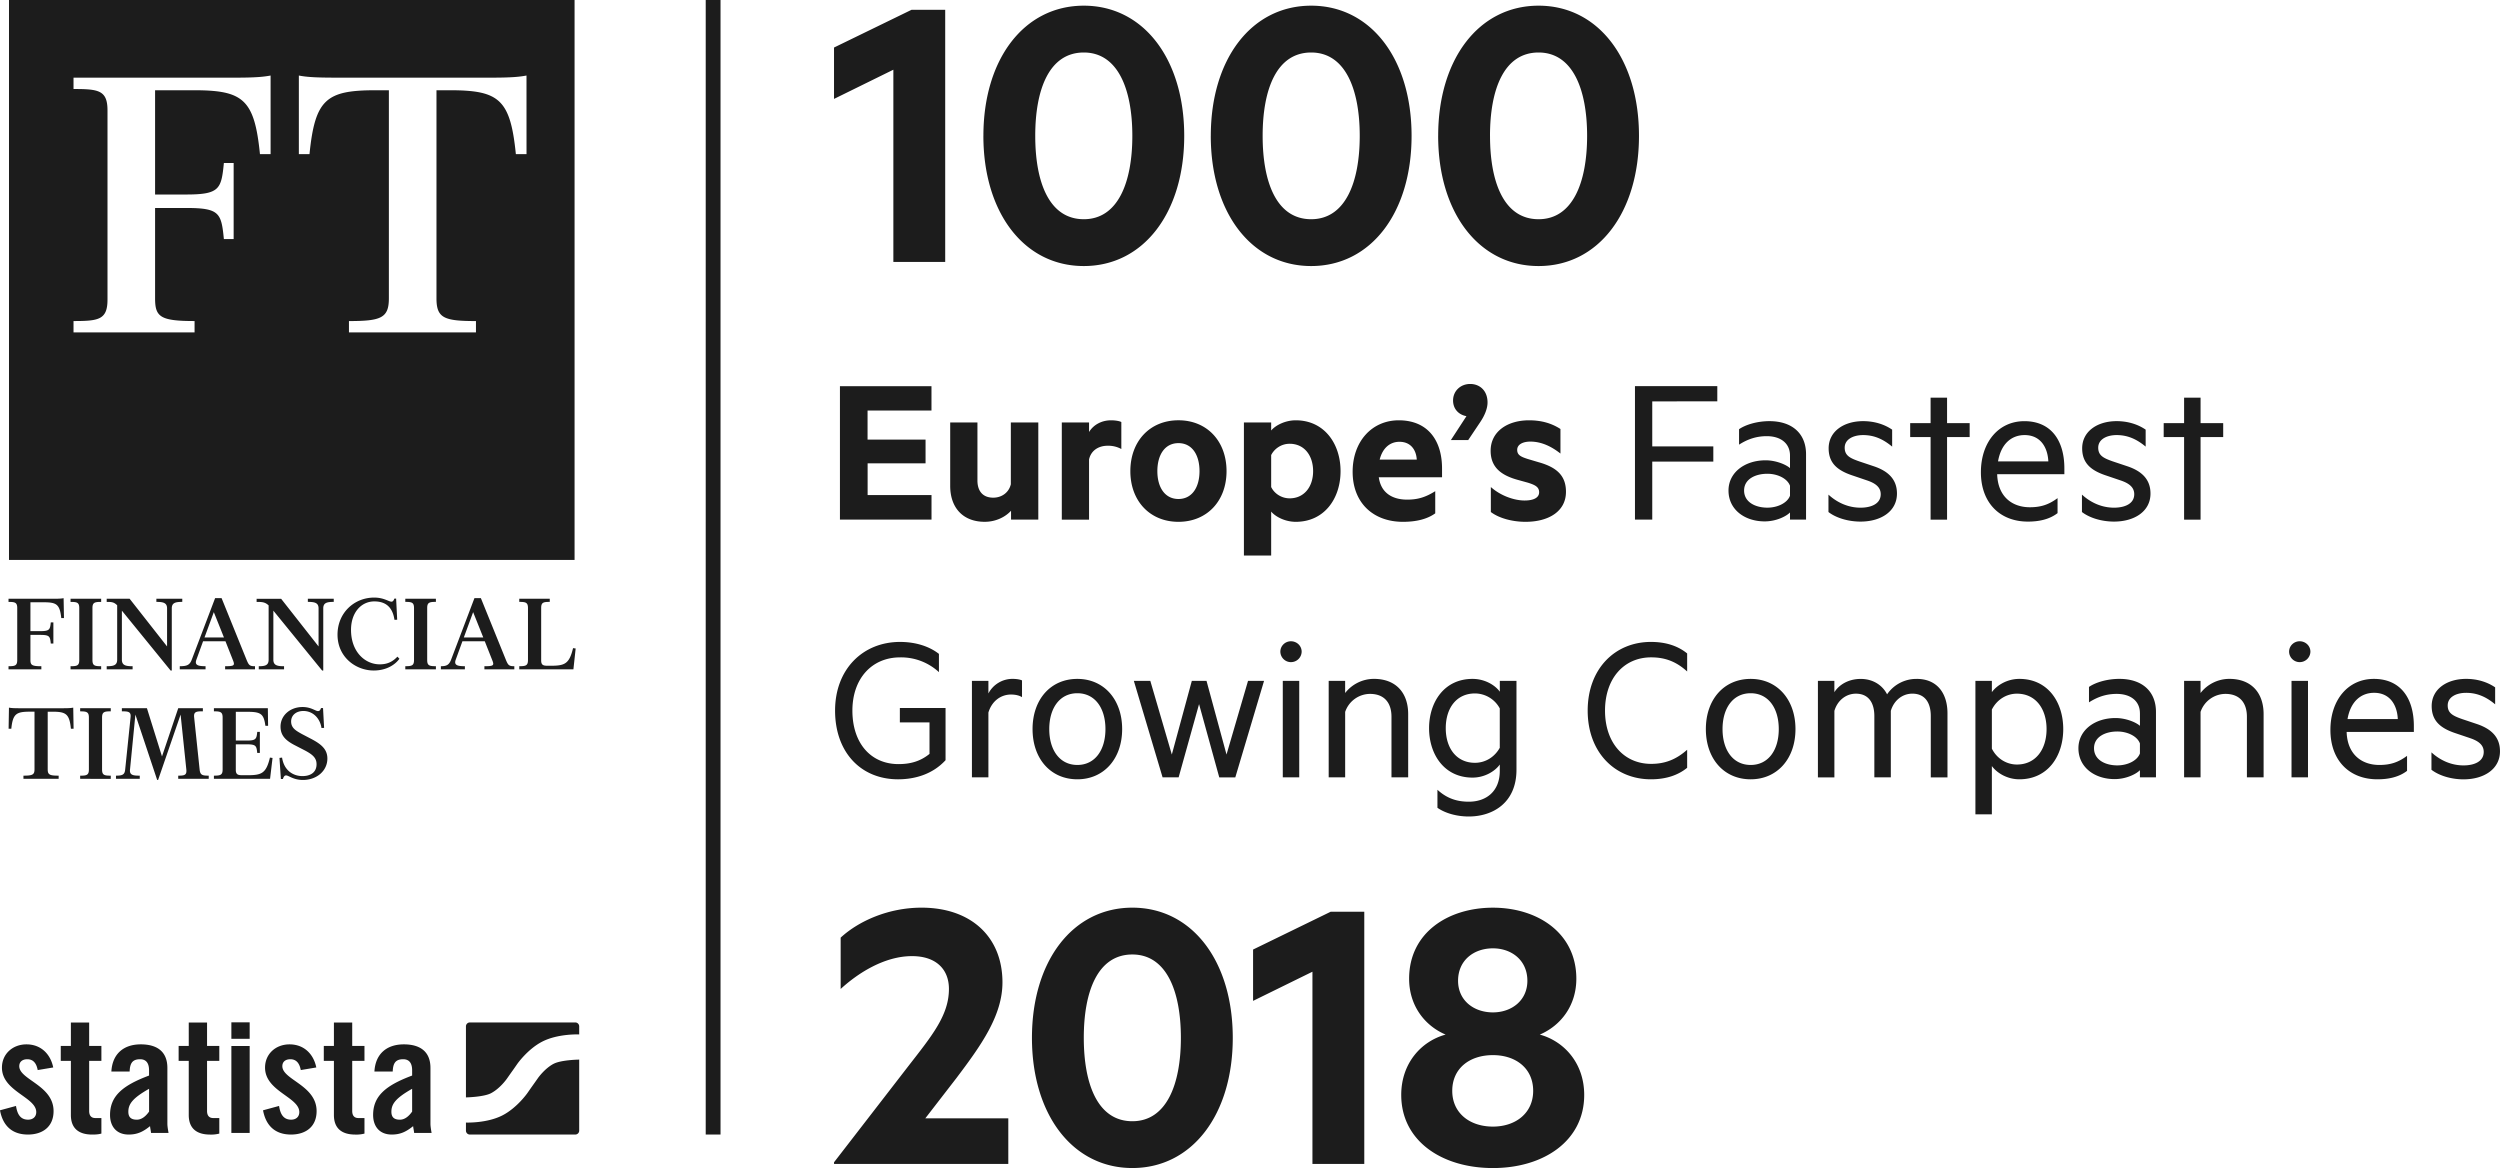 <svg width="122" height="57" viewBox="0 0 122 57" xmlns="http://www.w3.org/2000/svg">
    <g fill="#1C1C1C" fill-rule="nonzero">
        <path d="M35.162 0v55.366h-.723V0zM46.126 12.782h-2.53v-9.38L40.7 4.827V2.32L44.486.477h1.64v12.305M50.52 6.63c0 2.285.689 4.068 2.37 4.068 1.66 0 2.368-1.783 2.368-4.068 0-2.284-.708-4.068-2.369-4.068-1.68 0-2.369 1.784-2.369 4.068zm-2.53 0c0-3.748 1.984-6.353 4.9-6.353 2.915 0 4.9 2.605 4.9 6.353 0 3.749-1.985 6.353-4.902 6.353-2.914 0-4.899-2.604-4.899-6.353zm13.627 0c0 2.285.689 4.068 2.368 4.068 1.661 0 2.37-1.783 2.37-4.068 0-2.284-.709-4.068-2.37-4.068-1.68 0-2.368 1.784-2.368 4.068zm-2.53 0c0-3.748 1.983-6.353 4.898-6.353 2.916 0 4.9 2.605 4.9 6.353 0 3.749-1.984 6.353-4.9 6.353-2.915 0-4.899-2.604-4.899-6.353zm13.626 0c0 2.285.689 4.068 2.37 4.068 1.66 0 2.368-1.783 2.368-4.068 0-2.284-.709-4.068-2.369-4.068-1.681 0-2.37 1.784-2.37 4.068zm-2.53 0c0-3.748 1.984-6.353 4.9-6.353 2.914 0 4.899 2.605 4.899 6.353 0 3.749-1.985 6.353-4.9 6.353s-4.9-2.604-4.9-6.353zM45.456 18.845v1.188h-3.119v1.421h2.83v1.157H42.34v1.549h3.118v1.198h-4.469v-6.513h4.469m5.21 6.513h-1.329v-.434c-.269.296-.73.54-1.285.54-1.073 0-1.684-.7-1.684-1.75v-3.098h1.329v2.833c0 .499.247.837.772.837.407 0 .76-.242.858-.656v-3.014h1.34v4.742m4.051-3.447a1.337 1.337 0 0 0-.664-.159c-.45 0-.814.233-.91.668v2.94h-1.33v-4.744h1.33v.467c.204-.34.6-.572 1.072-.572.224 0 .428.041.503.085v1.315m2.788-.286c-.665 0-1.03.572-1.03 1.368 0 .785.365 1.358 1.03 1.358.664 0 1.027-.573 1.027-1.358 0-.796-.363-1.368-1.028-1.368h.001zm0 3.84c-1.393 0-2.348-1.018-2.348-2.472 0-1.464.954-2.483 2.347-2.483 1.394 0 2.347 1.02 2.347 2.483 0 1.453-.953 2.472-2.347 2.472h.001zm4.524-1.698c.16.329.514.552.9.552.718 0 1.147-.573 1.147-1.326 0-.763-.429-1.337-1.147-1.337-.397 0-.74.234-.9.552v1.56-.001zm0 3.343h-1.33v-6.494h1.33v.393c.214-.255.685-.498 1.2-.498 1.393 0 2.186 1.145 2.186 2.482 0 1.337-.793 2.472-2.186 2.472-.515 0-.986-.245-1.2-.499v2.144zm5.295-4.68h1.811c-.032-.509-.321-.87-.846-.87-.44 0-.815.277-.965.87zm-.043.86c.107.775.675 1.092 1.384 1.092.524 0 .9-.117 1.371-.412v1.081c-.397.286-.932.414-1.576.414-1.458 0-2.455-.934-2.455-2.44 0-1.486.944-2.514 2.251-2.514 1.394 0 2.112.954 2.112 2.354v.425h-3.087zm4.278-2.981c-.365-.064-.653-.34-.653-.764 0-.466.364-.807.836-.807.46 0 .846.32.846.903 0 .318-.161.668-.354.954l-.59.881h-.845l.76-1.167m1.19 3.458c.461.415 1.125.658 1.65.658.397 0 .707-.116.707-.403 0-.266-.214-.36-.545-.466l-.462-.128c-.836-.223-1.36-.615-1.36-1.432 0-.923.803-1.485 1.874-1.485.612 0 1.105.148 1.533.424v1.199c-.428-.34-.922-.584-1.468-.584-.364 0-.643.138-.643.404 0 .254.182.338.515.445l.535.159c.911.255 1.33.679 1.33 1.443 0 .955-.847 1.464-1.973 1.464-.632 0-1.286-.17-1.693-.478v-1.22m7.033 1.591v-6.513h4.018v.742H80.63v2.196h2.98v.742h-2.98v2.833h-.845m7.567-1.654c-.129-.35-.6-.584-1.104-.584-.579 0-1.136.255-1.136.817 0 .573.557.837 1.136.837.503 0 .975-.232 1.104-.582v-.488zm0-1.474c0-.584-.44-.945-1.136-.945-.525 0-.954.159-1.35.414v-.754c.32-.222.889-.393 1.479-.393 1.124 0 1.79.616 1.79 1.614v3.192h-.783v-.35c-.183.19-.676.436-1.233.436-.975 0-1.768-.573-1.768-1.507 0-.88.793-1.474 1.811-1.474.493 0 .986.2 1.19.381v-.614zm1.877 1.908c.439.404.985.637 1.564.637.525 0 .986-.19.986-.657 0-.35-.268-.542-.686-.68l-.653-.222c-.718-.234-1.202-.573-1.202-1.337 0-.828.74-1.327 1.683-1.327.536 0 1.03.15 1.416.415v.828c-.397-.33-.836-.563-1.416-.563-.492 0-.9.212-.9.615 0 .383.257.51.708.668l.728.244c.718.244 1.115.658 1.115 1.327 0 .87-.782 1.368-1.779 1.368-.621 0-1.21-.19-1.564-.467v-.848m5.788 1.22h-.804v-4.031h-.996v-.68h.996v-1.24h.804v1.24h1.103v.68h-1.103v4.03m2.487-2.843h2.455c-.033-.689-.387-1.283-1.157-1.283-.634 0-1.148.414-1.298 1.284v-.001zm-.042.626c.032 1.093.728 1.613 1.595 1.613.538 0 .923-.127 1.352-.445v.732c-.386.296-.879.413-1.447.413-1.372 0-2.294-.922-2.294-2.408 0-1.464.858-2.493 2.122-2.493 1.287 0 1.951.923 1.951 2.303v.285h-3.279zm4.138.997c.44.404.985.637 1.565.637.524 0 .986-.19.986-.657 0-.35-.268-.542-.686-.68l-.654-.222c-.718-.234-1.201-.573-1.201-1.337 0-.828.74-1.327 1.683-1.327.536 0 1.028.15 1.415.415v.828c-.397-.33-.836-.563-1.415-.563-.493 0-.9.212-.9.615 0 .383.257.51.707.668l.729.244c.718.244 1.115.658 1.115 1.327 0 .87-.783 1.368-1.78 1.368-.621 0-1.21-.19-1.565-.467v-.848m5.789 1.22h-.804v-4.031h-.996v-.68h.996v-1.24h.804v1.24h1.104v.68h-1.104v4.03M45.36 36.79v-1.538h-1.447v-.701h2.23v2.546c-.633.69-1.501.933-2.316.933-1.833 0-3.075-1.336-3.075-3.352 0-2.026 1.36-3.352 3.17-3.352.773 0 1.438.222 1.898.584v.89a2.724 2.724 0 0 0-1.897-.72c-1.371 0-2.326 1.028-2.326 2.598 0 1.57.88 2.61 2.252 2.61.6 0 1.082-.149 1.51-.498m4.514-2.768c-.128-.086-.332-.129-.536-.129-.503 0-.942.33-1.103.881v3.161h-.804v-4.71h.804v.616a1.328 1.328 0 0 1 1.178-.712c.204 0 .375.033.462.075v.818m2.701-.192c-.857 0-1.371.72-1.371 1.75s.514 1.75 1.371 1.75 1.371-.72 1.371-1.75-.514-1.75-1.37-1.75zm0 4.2c-1.307 0-2.186-1.008-2.186-2.45 0-1.442.878-2.45 2.186-2.45 1.297 0 2.186 1.008 2.186 2.45 0 1.443-.889 2.45-2.186 2.45zm7.279-1.209 1.05-3.595h.782l-1.403 4.71H59.5l-.986-3.576-.997 3.575h-.783l-1.403-4.71h.804l1.05 3.596.976-3.595h.717l.976 3.595m2.746 1.114h.803v-4.71h-.803v4.71zm.396-5.622a.52.52 0 0 1-.515-.51c0-.286.236-.509.515-.509.29 0 .525.223.525.51a.521.521 0 0 1-.525.508v.001zm1.844.913h.803v.593a1.784 1.784 0 0 1 1.404-.69c1.083 0 1.672.69 1.672 1.72v3.086h-.815v-2.96c0-.656-.331-1.113-1.05-1.113a1.29 1.29 0 0 0-1.21.88v3.193h-.804v-4.71m8.35 1.348a1.381 1.381 0 0 0-1.21-.733c-.901 0-1.427.71-1.427 1.697 0 .977.526 1.688 1.425 1.688.515 0 .965-.287 1.211-.733v-1.919h.001zm0 2.736c-.236.33-.74.638-1.329.638-1.393 0-2.122-1.147-2.122-2.41 0-1.262.729-2.407 2.122-2.407.59 0 1.093.296 1.33.625v-.53h.813v4.338c0 1.646-1.19 2.282-2.326 2.282-.61 0-1.167-.17-1.531-.425v-.88c.47.435.974.583 1.531.583.847 0 1.512-.498 1.512-1.506v-.308zm7.375-5.983c.761 0 1.34.212 1.768.562v.88c-.535-.487-1.082-.689-1.756-.689-1.33 0-2.252 1.03-2.252 2.6 0 1.569.923 2.598 2.252 2.598.674 0 1.22-.212 1.756-.689v.88c-.428.35-1.007.562-1.768.562-1.758 0-3.086-1.315-3.086-3.352s1.328-3.352 3.086-3.352m4.868 2.504c-.858 0-1.373.72-1.373 1.75s.515 1.75 1.373 1.75c.857 0 1.371-.72 1.371-1.75s-.514-1.75-1.371-1.75zm0 4.2c-1.307 0-2.187-1.008-2.187-2.45 0-1.442.879-2.45 2.187-2.45 1.297 0 2.186 1.008 2.186 2.45 0 1.443-.889 2.45-2.186 2.45zm8.103-4.9c.965 0 1.501.667 1.501 1.686v3.12h-.815v-2.992c0-.658-.289-1.094-.9-1.094-.483 0-.9.33-1.05.84v3.245h-.804v-2.99c0-.658-.29-1.094-.9-1.094-.483 0-.901.33-1.05.84v3.245h-.804v-4.71h.803v.552c.237-.372.697-.647 1.286-.647.6 0 1.061.307 1.287.752a1.725 1.725 0 0 1 1.446-.752m3.667 3.404c.247.488.718.774 1.223.774.91 0 1.446-.732 1.446-1.728 0-.998-.536-1.73-1.446-1.73-.505 0-.976.287-1.223.775v1.909zm0 3.204h-.803v-6.513h.803v.551c.247-.34.75-.647 1.34-.647 1.404 0 2.143 1.145 2.143 2.45 0 1.305-.739 2.45-2.143 2.45-.589 0-1.093-.307-1.34-.646v2.355zm7.225-3.459c-.128-.35-.6-.583-1.104-.583-.578 0-1.136.255-1.136.817 0 .573.558.837 1.136.837.504 0 .976-.232 1.104-.583v-.488zm0-1.474c0-.584-.439-.944-1.136-.944-.525 0-.954.159-1.35.413v-.753c.321-.222.89-.393 1.48-.393 1.124 0 1.789.616 1.789 1.613v3.193h-.783v-.35c-.182.19-.674.435-1.233.435-.975 0-1.768-.573-1.768-1.506 0-.88.793-1.474 1.812-1.474.493 0 .986.2 1.19.38v-.614zm2.156-1.58h.803v.593a1.784 1.784 0 0 1 1.405-.69c1.083 0 1.672.69 1.672 1.72v3.086h-.815v-2.96c0-.656-.333-1.113-1.05-1.113a1.29 1.29 0 0 0-1.212.88v3.193h-.803v-4.71m5.242 4.71h.804v-4.71h-.804v4.71zm.396-5.622a.52.52 0 0 1-.514-.51c0-.286.236-.509.514-.509.29 0 .526.223.526.51a.522.522 0 0 1-.526.508v.001zm2.337 2.779h2.454c-.032-.69-.385-1.283-1.157-1.283-.632 0-1.147.413-1.297 1.283zm-.043.626c.033 1.093.729 1.612 1.598 1.612.535 0 .921-.127 1.35-.445v.733c-.386.296-.88.412-1.447.412-1.372 0-2.293-.922-2.293-2.407 0-1.465.857-2.493 2.122-2.493 1.285 0 1.95.923 1.95 2.302v.286h-3.28zm4.139.997c.44.404.986.637 1.565.637.525 0 .986-.191.986-.658 0-.35-.269-.541-.686-.68l-.654-.221c-.718-.234-1.2-.574-1.2-1.337 0-.828.74-1.327 1.682-1.327.536 0 1.028.149 1.415.414v.828c-.396-.33-.837-.561-1.415-.561-.493 0-.9.21-.9.614 0 .382.257.51.708.668l.728.244c.718.245 1.115.658 1.115 1.326 0 .87-.782 1.37-1.779 1.37-.622 0-1.21-.192-1.565-.468v-.85M49.205 54.576V56.8H40.7v-.08l3.625-4.69c1.153-1.484 1.983-2.485 1.983-3.768 0-.961-.627-1.603-1.802-1.603-1.357 0-2.652.841-3.482 1.603v-2.505c.891-.822 2.348-1.463 3.948-1.463 2.41 0 3.948 1.423 3.948 3.648 0 1.623-1.053 3.086-2.248 4.67l-1.518 1.964h4.05m3.685-3.929c0 2.285.69 4.069 2.37 4.069 1.66 0 2.368-1.784 2.368-4.069s-.708-4.068-2.369-4.068c-1.68 0-2.369 1.783-2.369 4.068zm-2.53 0c0-3.748 1.984-6.353 4.9-6.353 2.915 0 4.9 2.606 4.9 6.353 0 3.748-1.985 6.353-4.9 6.353-2.916 0-4.9-2.605-4.9-6.353zM66.577 56.8h-2.53v-9.38l-2.897 1.423v-2.505l3.787-1.845h1.64V56.8m7.959-8.938c0-1.002-.77-1.583-1.682-1.583-.93 0-1.7.581-1.7 1.583 0 .963.77 1.543 1.7 1.543.912 0 1.682-.58 1.682-1.543zm.283 5.372c0-1.103-.85-1.744-1.964-1.744-1.134 0-1.985.641-1.985 1.744 0 1.082.85 1.744 1.985 1.744 1.114 0 1.964-.662 1.964-1.744zm-6.439.2c0-1.563.992-2.626 2.166-2.946-1.032-.44-1.781-1.423-1.781-2.726 0-2.245 1.902-3.467 4.09-3.467 2.166 0 4.07 1.223 4.07 3.467 0 1.303-.75 2.285-1.783 2.726 1.175.321 2.167 1.383 2.167 2.946 0 2.245-1.984 3.567-4.454 3.567-2.49 0-4.475-1.322-4.475-3.567zM1.84 52.219c-.063-.34-.223-.528-.509-.528-.23 0-.391.118-.391.339 0 .663 1.674.93 1.674 2.192 0 .757-.527 1.144-1.251 1.144-.782 0-1.227-.442-1.363-1.183l.781-.213c.056.355.183.67.59.67.23 0 .398-.133.398-.37 0-.734-1.674-1.01-1.674-2.17 0-.67.527-1.135 1.196-1.135.701 0 1.171.465 1.307 1.127l-.758.127m1.125-.45v-.726h.494V49.9h.892v1.143h.597v.726h-.597v2.446c0 .22.096.346.302.346h.295v.758c-.119.031-.223.048-.446.048-.668 0-1.043-.309-1.043-.955v-2.643h-.494m4.31 1.364c-.812.459-1.012.75-1.012 1.12 0 .277.144.388.414.388.248 0 .447-.182.598-.395v-1.113zm-1.84-.844c.048-.859.597-1.324 1.433-1.324.83 0 1.3.379 1.3 1.151v2.72c0 .136.032.309.056.45H7.37c-.009-.117-.04-.228-.048-.33-.334.268-.613.41-1.044.41-.605 0-.908-.41-.908-.954 0-.932.621-1.444 1.904-1.925v-.252c0-.356-.144-.544-.438-.544-.407 0-.494.236-.51.6h-.893v-.002zm3.282-.52v-.726h.494V49.9h.893v1.143h.598v.726h-.598v2.446c0 .22.096.346.303.346h.295v.758a1.56 1.56 0 0 1-.447.048c-.669 0-1.044-.309-1.044-.955v-2.643h-.493m2.574 3.518h.892v-4.243h-.893v4.243h.001zm0-4.593h.892v-.805h-.893v.805h.001zm3.386 1.525c-.064-.34-.223-.528-.51-.528-.231 0-.39.118-.39.339 0 .663 1.672.93 1.672 2.192 0 .757-.525 1.144-1.25 1.144-.781 0-1.227-.442-1.364-1.183l.782-.213c.056.355.183.67.59.67.23 0 .398-.133.398-.37 0-.734-1.672-1.01-1.672-2.17 0-.67.524-1.135 1.194-1.135.702 0 1.172.465 1.307 1.127l-.757.127m1.123-.45v-.726h.494V49.9h.893v1.143h.598v.726h-.598v2.446c0 .22.096.346.303.346h.295v.758a1.56 1.56 0 0 1-.447.048c-.669 0-1.044-.309-1.044-.955v-2.643h-.494m4.311 1.364c-.813.459-1.012.75-1.012 1.12 0 .277.144.388.415.388.248 0 .447-.182.597-.395v-1.113zm-1.84-.844c.048-.859.598-1.324 1.434-1.324.828 0 1.3.379 1.3 1.151v2.72c0 .136.031.309.055.45h-.852c-.01-.117-.04-.228-.048-.33-.335.268-.615.41-1.045.41-.606 0-.908-.41-.908-.954 0-.932.621-1.444 1.904-1.925v-.252c0-.356-.144-.544-.438-.544-.406 0-.494.236-.51.6h-.893l.001-.002zm8.752-.38c-.44.228-.769.697-.769.697-.11.157-.221.314-.333.47l-.188.27s-.501.717-1.212 1.083c-.738.38-1.705.355-1.784.352v.393c0 .051.02.1.056.136a.193.193 0 0 0 .137.056h5.142c.05 0 .1-.02.136-.056a.19.19 0 0 0 .056-.136v-3.47a.264.264 0 0 1-.05.006s-.832.016-1.19.2zm1.048-2.014h-5.14a.192.192 0 0 0-.194.19v3.468l.028-.001s.832-.018 1.19-.201c.44-.227.77-.696.77-.696.11-.157.221-.315.333-.471l.188-.27s.502-.716 1.212-1.082c.77-.396 1.79-.352 1.79-.352l.016.002v-.396a.192.192 0 0 0-.192-.191h-.001zM28.039.001v27.324H.439V0h27.6zM13.205 3.686c-.332.062-.705.104-1.762.104H3.588v.554c1.224 0 1.658.06 1.658 1.046v9.23c0 .985-.434 1.047-1.658 1.047v.553h5.907v-.553c-1.679 0-1.927-.205-1.927-1.108v-4.41H9.08c1.637 0 1.72.246 1.845 1.518h.477V7.954h-.477c-.124 1.272-.208 1.538-1.844 1.538H7.568V4.404h1.906c2.404 0 2.943.452 3.212 3.119h.519zm12.488 0c-.331.062-.704.104-1.761.104l-7.586-.001c-1.057 0-1.43-.04-1.762-.103v3.837h.519c.269-2.667.807-3.119 3.211-3.119h.663V14.56c0 .964-.393 1.108-1.948 1.108v.553h6.198v-.553c-1.554 0-1.927-.144-1.927-1.108V4.404h.663c2.404 0 2.942.452 3.211 3.119h.52zM1.485 32.205c0 .25.069.307.533.307v.153H.416v-.153c.316 0 .425-.028.425-.302v-2.536c0-.273-.109-.301-.425-.301v-.153h2.2c.293 0 .397-.012.488-.029l.018.972H2.99c-.075-.71-.253-.773-.919-.773h-.586v1.41h.476c.454 0 .483-.074.517-.426h.127v1.029h-.127c-.034-.352-.063-.42-.517-.42h-.476v1.222m1.958.46v-.153c.317 0 .425-.028.425-.302v-2.536c0-.273-.108-.301-.425-.301v-.153h1.494v.153c-.316 0-.425.028-.425.301v2.536c0 .274.109.302.425.302v.153H3.443m4.883.057L5.948 29.8v2.393c0 .28.195.319.523.319v.153H5.207v-.153c.327 0 .511-.04.511-.319v-2.655c-.155-.154-.264-.165-.511-.165v-.153h1.12l1.826 2.326V29.69c0-.278-.195-.318-.522-.318v-.153h1.264v.153c-.328 0-.512.04-.512.318v3.031h-.058m1.655-1.614h.948l-.494-1.235-.454 1.235zm.052 1.557H8.773v-.153c.334 0 .484-.046.586-.323l1.138-2.998h.317l1.223 3.02c.11.266.16.301.407.301v.153h-1.458v-.153c.447 0 .488-.034.378-.302l-.361-.915H9.91l-.322.887c-.103.273.058.33.443.33v.153zm5.687.057L13.34 29.8v2.393c0 .28.195.319.522.319v.153h-1.234v-.153c.304 0 .481-.04.481-.319v-2.649c-.172-.16-.303-.171-.586-.171v-.153h1.196l1.827 2.326V29.69c0-.278-.196-.318-.523-.318v-.153h1.264v.153c-.327 0-.512.04-.512.318v3.031h-.057m3.527-3.508h.086l.052 1.03-.133.005c-.086-.592-.401-.899-.982-.899-.644 0-1.138.546-1.138 1.388 0 1.075.684 1.683 1.402 1.683.31 0 .592-.086.862-.376l.098.103c-.224.313-.66.574-1.253.574-.878 0-1.768-.653-1.768-1.751 0-1.058.81-1.808 1.791-1.808.466 0 .713.2.84.2.068 0 .108-.053.143-.15m.534 3.452v-.153c.316 0 .425-.028.425-.302v-2.536c0-.273-.109-.301-.425-.301v-.153h1.493v.153c-.316 0-.425.028-.425.301v2.536c0 .274.11.302.425.302v.153H19.78m2.855-1.557h.948l-.494-1.235-.454 1.235zm.051 1.557h-1.171v-.153c.258 0 .396-.046.5-.323l1.137-2.998h.315l1.224 3.02c.11.266.161.301.408.301v.153h-1.46v-.153c.45 0 .489-.034.38-.302l-.362-.915h-1.091l-.322.887c-.104.273.058.33.442.33v.153zm2.654 0v-.153c.317 0 .425-.028.425-.302v-2.536c0-.273-.11-.301-.425-.301v-.153h1.488v.153c-.316 0-.419.028-.419.301v2.56c0 .227.114.255.304.255h.179c.671 0 .89-.097 1.073-.859l.127.017-.11 1.018H25.34M3.574 34.532l.017 1.029H3.46c-.074-.74-.253-.83-.919-.83h-.213v2.814c0 .267.103.307.534.307v.154H1.144v-.154c.431 0 .54-.04.54-.307V34.73H1.47c-.667 0-.844.093-.918.832H.42l.017-1.03c.092.018.195.03.488.03h2.16c.293 0 .397-.012.49-.03m.337 3.475v-.154c.317 0 .426-.029.426-.301v-2.536c0-.273-.11-.302-.426-.302v-.153h1.494v.152c-.315 0-.425.029-.425.303v2.536c0 .273.11.3.425.3v.155H3.912M9.9 34.56v.152c-.318 0-.455.018-.426.291l.269 2.56c.029.261.133.289.443.289v.154H8.697v-.154c.31 0 .42-.029.397-.29l-.281-2.69-1.098 3.19H7.67l-1.063-3.19-.263 2.685c-.029.273.16.295.476.295v.154H5.66v-.154c.316 0 .425-.05.448-.295l.264-2.554c.029-.273-.109-.29-.425-.29v-.153h1.223l.735 2.354.793-2.354H9.9m2.78 2.183h-.127c-.035-.352-.063-.42-.517-.42h-.529v1.25c0 .228.116.257.304.257h.288c.672 0 .89-.097 1.074-.86l.127.018-.121 1.018h-2.74v-.154c.316 0 .425-.029.425-.301v-2.536c0-.273-.11-.302-.425-.302v-.153h2.632l.012.858h-.132c-.082-.609-.237-.682-.927-.682h-.516v1.404h.529c.454 0 .482-.073.517-.426h.127v1.03m2.767.55c0-.312-.201-.472-.546-.66l-.55-.284c-.414-.221-.662-.46-.662-.892 0-.54.465-.955 1.074-.955.42 0 .632.199.753.199.08 0 .115-.051.149-.149h.098l.052.968-.127.006c-.07-.466-.408-.83-.884-.83-.356 0-.598.21-.598.511 0 .33.253.46.529.615l.476.249c.448.24.764.484.764.944 0 .61-.528 1.047-1.194 1.047-.465 0-.695-.222-.822-.222-.08 0-.12.068-.155.176h-.098l-.069-1.03.127-.016c.097.637.545.903.994.903.373 0 .689-.164.689-.58"/>
    </g>
</svg>
